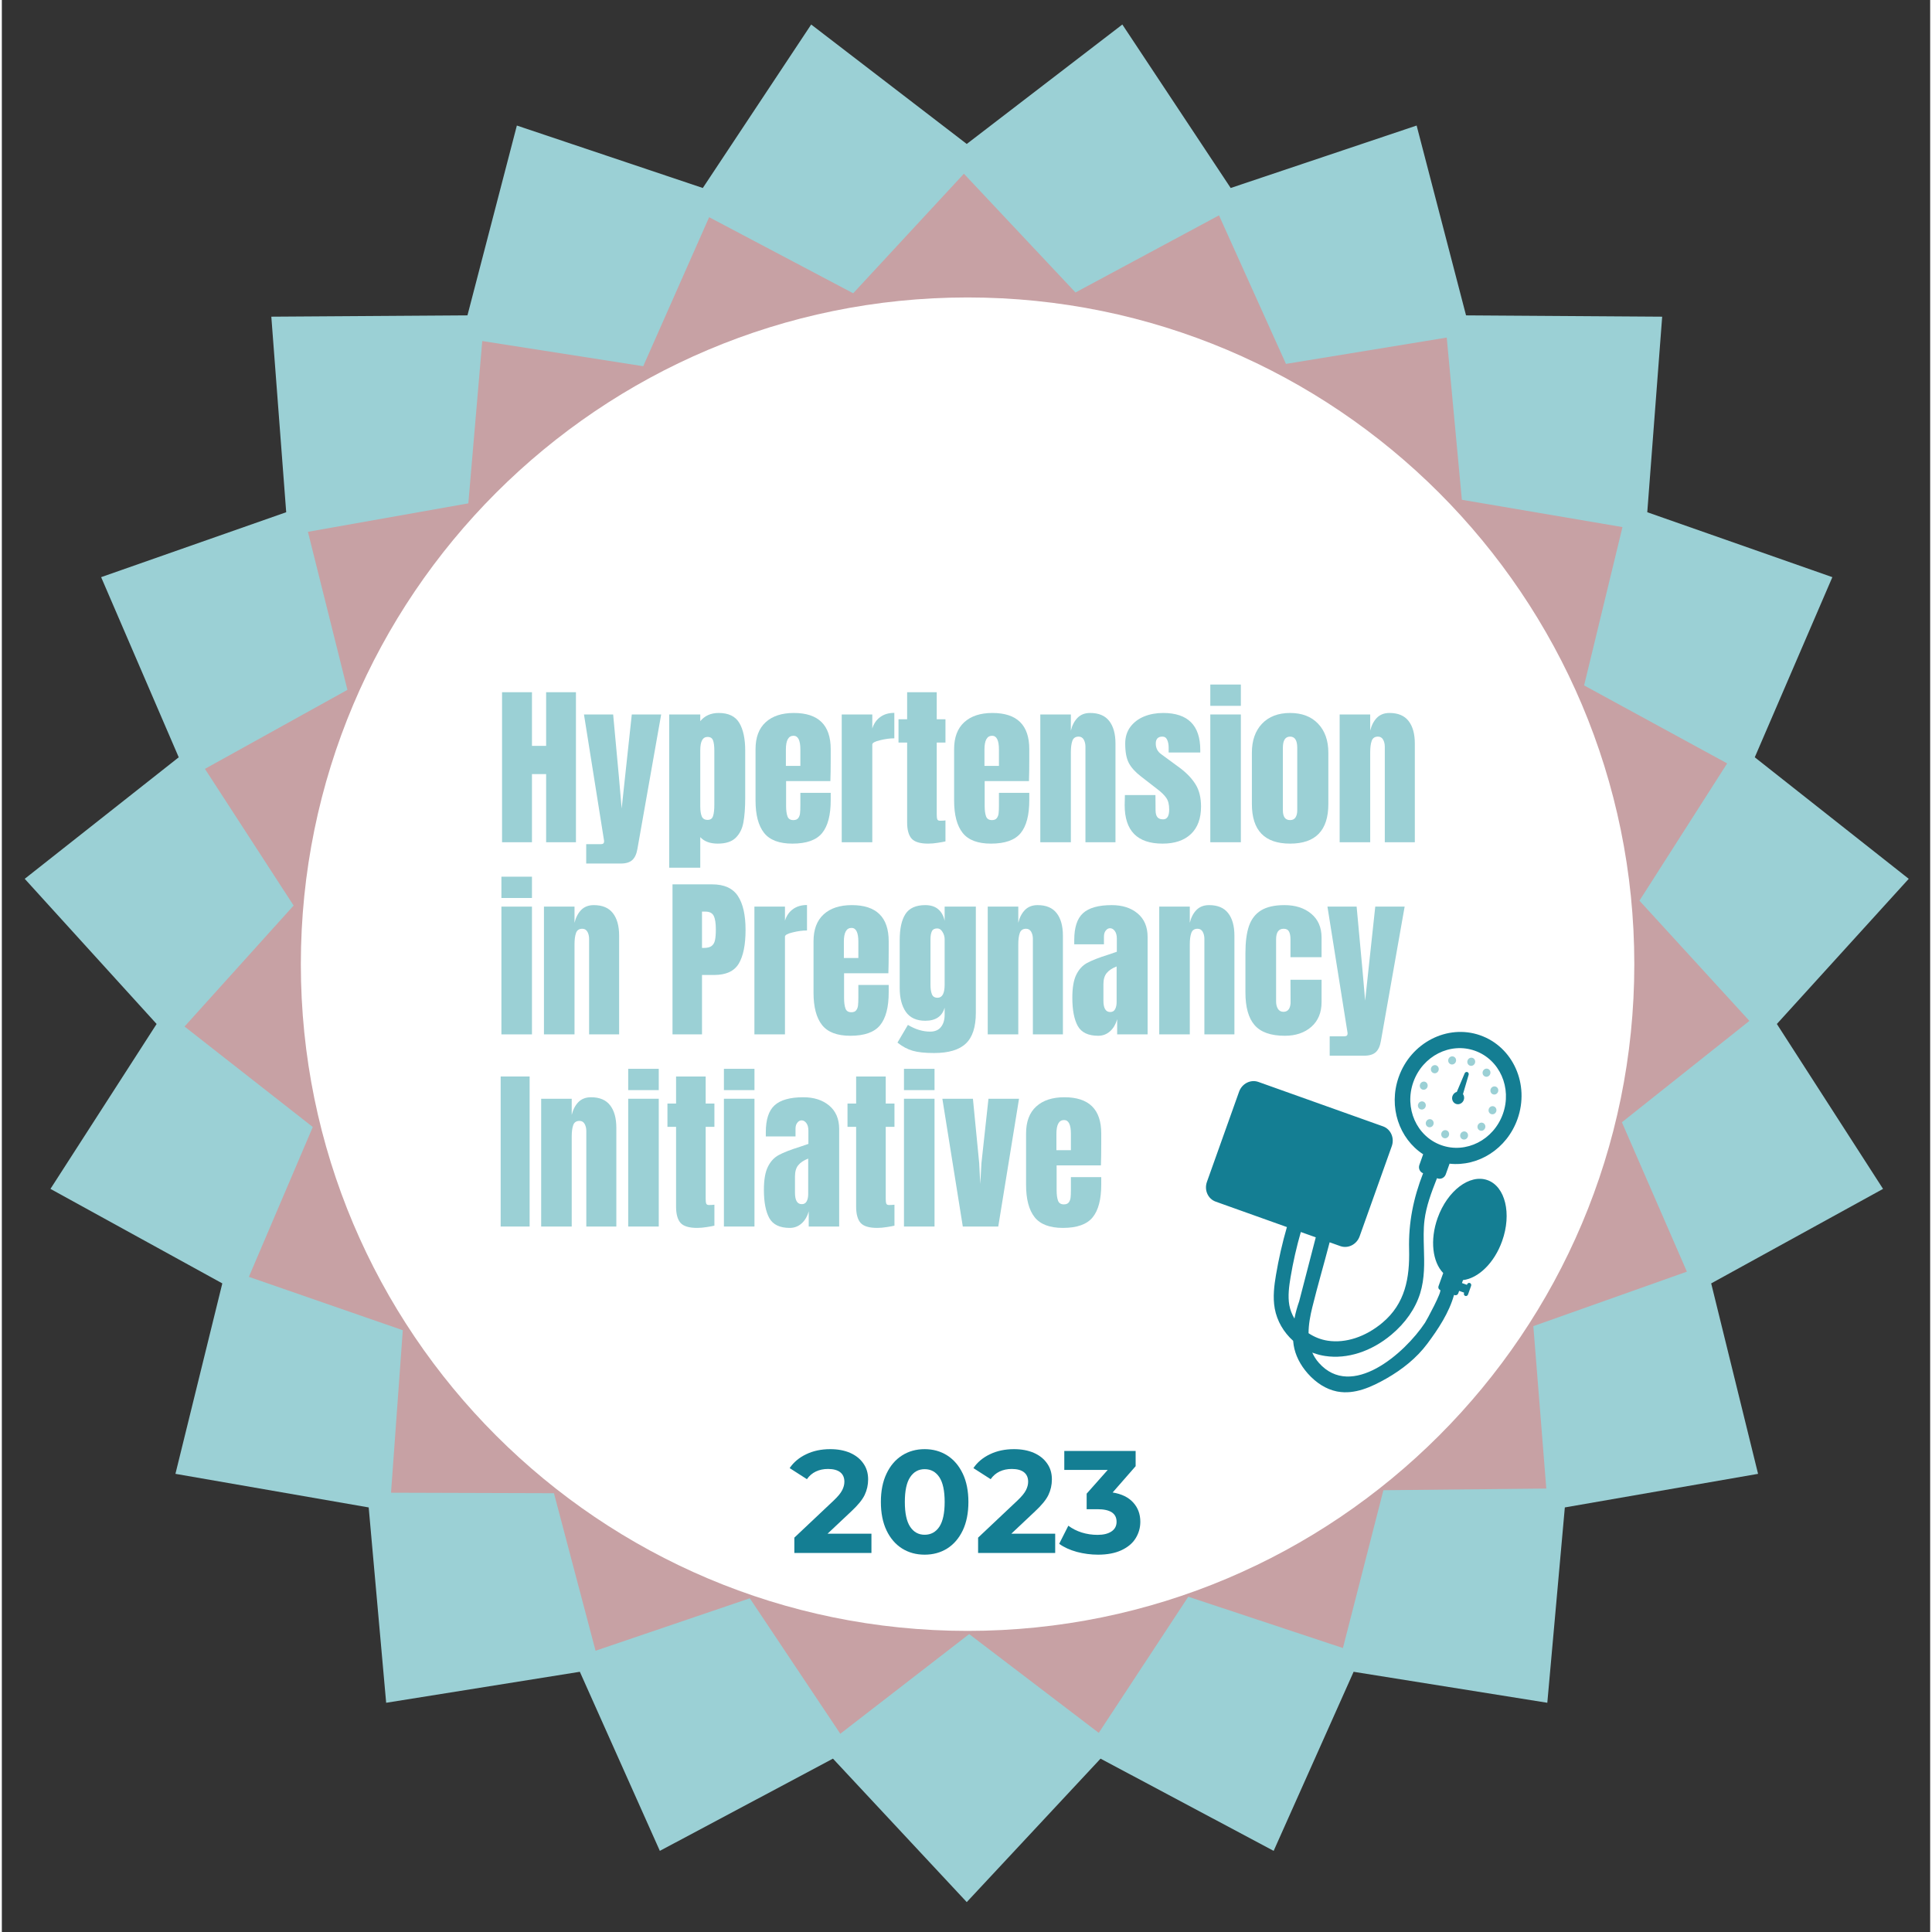 <svg xmlns="http://www.w3.org/2000/svg" xmlns:xlink="http://www.w3.org/1999/xlink" width="378" zoomAndPan="magnify" viewBox="0 0 282.96 283.5" height="378" preserveAspectRatio="xMidYMid meet" version="1.2"><rect x="0" y="0" width="282.96" height="283.5" fill="#333333" stroke="none"/><defs><clipPath id="1be7c84424"><path d="M 3.359 3.598 L 279.816 3.598 L 279.816 279.109 L 3.359 279.109 Z M 3.359 3.598 "/></clipPath><clipPath id="0c7e9d6d82"><path d="M 26 25 L 257 25 L 257 255 L 26 255 Z M 26 25 "/></clipPath><clipPath id="4d485f3961"><path d="M 9.25 48 L 235.82 9.348 L 274.344 235.184 L 47.773 273.832 Z M 9.25 48 "/></clipPath><clipPath id="8cac31c5ac"><path d="M 9.25 48 L 235.82 9.348 L 274.344 235.184 L 47.773 273.832 Z M 9.25 48 "/></clipPath><clipPath id="e4b2baa089"><path d="M 9.297 47.988 L 235.66 9.375 L 274.145 234.969 L 47.781 273.582 Z M 9.297 47.988 "/></clipPath><clipPath id="d88c8342ec"><path d="M 43.875 43.648 L 239.547 43.648 L 239.547 239.316 L 43.875 239.316 Z M 43.875 43.648 "/></clipPath><clipPath id="4a202889e9"><path d="M 141.711 43.648 C 87.68 43.648 43.875 87.449 43.875 141.484 C 43.875 195.516 87.68 239.316 141.711 239.316 C 195.746 239.316 239.547 195.516 239.547 141.484 C 239.547 87.449 195.746 43.648 141.711 43.648 Z M 141.711 43.648 "/></clipPath><clipPath id="f40605d604"><path d="M 215 155 L 217 155 L 217 157 L 215 157 Z M 215 155 "/></clipPath><clipPath id="07bef5b18c"><path d="M 187.969 141.484 L 229.574 156.32 L 210.457 209.914 L 168.852 195.078 Z M 187.969 141.484 "/></clipPath><clipPath id="12b10108bb"><path d="M 229.387 156.254 L 187.781 141.418 L 168.664 195.008 L 210.27 209.848 Z M 229.387 156.254 "/></clipPath><clipPath id="538536843f"><path d="M 217 156 L 219 156 L 219 159 L 217 159 Z M 217 156 "/></clipPath><clipPath id="2f5ee94361"><path d="M 187.969 141.484 L 229.574 156.32 L 210.457 209.914 L 168.852 195.078 Z M 187.969 141.484 "/></clipPath><clipPath id="1458ad98f2"><path d="M 229.387 156.254 L 187.781 141.418 L 168.664 195.008 L 210.27 209.848 Z M 229.387 156.254 "/></clipPath><clipPath id="ded8a85498"><path d="M 218 159 L 220 159 L 220 161 L 218 161 Z M 218 159 "/></clipPath><clipPath id="e4a1267bce"><path d="M 187.969 141.484 L 229.574 156.32 L 210.457 209.914 L 168.852 195.078 Z M 187.969 141.484 "/></clipPath><clipPath id="383d5deda2"><path d="M 229.387 156.254 L 187.781 141.418 L 168.664 195.008 L 210.27 209.848 Z M 229.387 156.254 "/></clipPath><clipPath id="a5729977ee"><path d="M 218 162 L 220 162 L 220 164 L 218 164 Z M 218 162 "/></clipPath><clipPath id="24bafbba58"><path d="M 187.969 141.484 L 229.574 156.32 L 210.457 209.914 L 168.852 195.078 Z M 187.969 141.484 "/></clipPath><clipPath id="1d4ab69d68"><path d="M 229.387 156.254 L 187.781 141.418 L 168.664 195.008 L 210.27 209.848 Z M 229.387 156.254 "/></clipPath><clipPath id="3573c131be"><path d="M 216 164 L 218 164 L 218 166 L 216 166 Z M 216 164 "/></clipPath><clipPath id="e8df6c7447"><path d="M 187.969 141.484 L 229.574 156.32 L 210.457 209.914 L 168.852 195.078 Z M 187.969 141.484 "/></clipPath><clipPath id="7e5364dcdd"><path d="M 229.387 156.254 L 187.781 141.418 L 168.664 195.008 L 210.27 209.848 Z M 229.387 156.254 "/></clipPath><clipPath id="9099d1279f"><path d="M 213 166 L 216 166 L 216 168 L 213 168 Z M 213 166 "/></clipPath><clipPath id="1ab41a94cd"><path d="M 187.969 141.484 L 229.574 156.32 L 210.457 209.914 L 168.852 195.078 Z M 187.969 141.484 "/></clipPath><clipPath id="ca34666b55"><path d="M 229.387 156.254 L 187.781 141.418 L 168.664 195.008 L 210.27 209.848 Z M 229.387 156.254 "/></clipPath><clipPath id="7719200190"><path d="M 211 165 L 213 165 L 213 168 L 211 168 Z M 211 165 "/></clipPath><clipPath id="785a9bf682"><path d="M 187.969 141.484 L 229.574 156.32 L 210.457 209.914 L 168.852 195.078 Z M 187.969 141.484 "/></clipPath><clipPath id="18127c9979"><path d="M 229.387 156.254 L 187.781 141.418 L 168.664 195.008 L 210.27 209.848 Z M 229.387 156.254 "/></clipPath><clipPath id="8ad640e76e"><path d="M 208 164 L 211 164 L 211 166 L 208 166 Z M 208 164 "/></clipPath><clipPath id="b5da171309"><path d="M 187.969 141.484 L 229.574 156.32 L 210.457 209.914 L 168.852 195.078 Z M 187.969 141.484 "/></clipPath><clipPath id="49ab6e176d"><path d="M 229.387 156.254 L 187.781 141.418 L 168.664 195.008 L 210.27 209.848 Z M 229.387 156.254 "/></clipPath><clipPath id="9ffc50355a"><path d="M 207 161 L 209 161 L 209 163 L 207 163 Z M 207 161 "/></clipPath><clipPath id="e23fb93c6b"><path d="M 187.969 141.484 L 229.574 156.32 L 210.457 209.914 L 168.852 195.078 Z M 187.969 141.484 "/></clipPath><clipPath id="d7bbee3ca1"><path d="M 229.387 156.254 L 187.781 141.418 L 168.664 195.008 L 210.27 209.848 Z M 229.387 156.254 "/></clipPath><clipPath id="9848fe4231"><path d="M 208 158 L 210 158 L 210 160 L 208 160 Z M 208 158 "/></clipPath><clipPath id="250b817e62"><path d="M 187.969 141.484 L 229.574 156.32 L 210.457 209.914 L 168.852 195.078 Z M 187.969 141.484 "/></clipPath><clipPath id="cf9c81a444"><path d="M 229.387 156.254 L 187.781 141.418 L 168.664 195.008 L 210.27 209.848 Z M 229.387 156.254 "/></clipPath><clipPath id="4a34ce8e55"><path d="M 209 156 L 211 156 L 211 158 L 209 158 Z M 209 156 "/></clipPath><clipPath id="c64a14b8f2"><path d="M 187.969 141.484 L 229.574 156.32 L 210.457 209.914 L 168.852 195.078 Z M 187.969 141.484 "/></clipPath><clipPath id="a4c8aa02c4"><path d="M 229.387 156.254 L 187.781 141.418 L 168.664 195.008 L 210.27 209.848 Z M 229.387 156.254 "/></clipPath><clipPath id="9ef67a86c4"><path d="M 212 155 L 214 155 L 214 157 L 212 157 Z M 212 155 "/></clipPath><clipPath id="03bb45bc9d"><path d="M 187.969 141.484 L 229.574 156.32 L 210.457 209.914 L 168.852 195.078 Z M 187.969 141.484 "/></clipPath><clipPath id="935c66ac63"><path d="M 229.387 156.254 L 187.781 141.418 L 168.664 195.008 L 210.27 209.848 Z M 229.387 156.254 "/></clipPath><clipPath id="3970c8d84b"><path d="M 212 157 L 216 157 L 216 163 L 212 163 Z M 212 157 "/></clipPath><clipPath id="2ec7d2e00e"><path d="M 187.969 141.484 L 229.574 156.32 L 210.457 209.914 L 168.852 195.078 Z M 187.969 141.484 "/></clipPath><clipPath id="f826a42fe4"><path d="M 229.387 156.254 L 187.781 141.418 L 168.664 195.008 L 210.27 209.848 Z M 229.387 156.254 "/></clipPath><clipPath id="1029bb6969"><path d="M 176 151 L 223 151 L 223 205 L 176 205 Z M 176 151 "/></clipPath><clipPath id="93ac789cf6"><path d="M 187.969 141.484 L 229.574 156.32 L 210.457 209.914 L 168.852 195.078 Z M 187.969 141.484 "/></clipPath><clipPath id="8d3384fb69"><path d="M 229.387 156.254 L 187.781 141.418 L 168.664 195.008 L 210.27 209.848 Z M 229.387 156.254 "/></clipPath></defs><g id="28677dfc50"><g clip-rule="nonzero" clip-path="url(#1be7c84424)"><path style=" stroke:none;fill-rule:nonzero;fill:#9bd0d5;fill-opacity:1;" d="M 141.59 21.125 L 164.422 3.598 L 180.32 27.586 L 207.605 18.422 L 214.855 46.277 L 243.637 46.469 L 241.449 75.164 L 268.609 84.691 L 257.223 111.125 L 279.816 128.957 L 260.465 150.258 L 276.047 174.457 L 250.828 188.324 L 257.707 216.27 L 229.352 221.199 L 226.781 249.863 L 198.359 245.316 L 186.625 271.594 L 161.223 258.062 L 141.59 279.113 L 121.957 258.062 L 96.555 271.594 L 84.816 245.316 L 56.395 249.863 L 53.832 221.199 L 25.473 216.27 L 32.352 188.324 L 7.133 174.457 L 22.711 150.258 L 3.359 128.957 L 25.957 111.125 L 14.57 84.691 L 41.727 75.164 L 39.543 46.469 L 68.324 46.277 L 75.574 18.422 L 102.859 27.586 L 118.762 3.598 L 141.59 21.125 "/></g><g clip-rule="nonzero" clip-path="url(#0c7e9d6d82)"><g clip-rule="nonzero" clip-path="url(#4d485f3961)"><g clip-rule="nonzero" clip-path="url(#8cac31c5ac)"><g clip-rule="nonzero" clip-path="url(#e4b2baa089)"><path style=" stroke:none;fill-rule:nonzero;fill:#c7a1a4;fill-opacity:1;" d="M 124.926 43.035 L 141.172 25.492 L 157.547 42.918 L 178.605 31.602 L 188.43 53.398 L 212.023 49.535 L 214.242 73.336 L 237.809 77.344 L 232.18 100.578 L 253.172 112.02 L 240.301 132.164 L 256.438 149.805 L 237.727 164.68 L 247.262 186.602 L 224.73 194.598 L 226.633 218.43 L 202.727 218.672 L 196.789 241.832 L 174.098 234.301 L 160.961 254.277 L 141.945 239.785 L 123.035 254.41 L 109.754 234.531 L 87.121 242.227 L 81.016 219.113 L 57.109 219.039 L 58.836 195.195 L 36.25 187.363 L 45.629 165.375 L 26.809 150.633 L 42.816 132.879 L 29.801 112.824 L 50.711 101.23 L 44.914 78.039 L 68.453 73.863 L 70.496 50.043 L 94.117 53.738 L 103.789 31.871 L 124.926 43.035 "/></g></g></g></g><g clip-rule="nonzero" clip-path="url(#d88c8342ec)"><g clip-rule="nonzero" clip-path="url(#4a202889e9)"><path style=" stroke:none;fill-rule:nonzero;fill:#ffffff;fill-opacity:1;" d="M 43.875 43.648 L 239.547 43.648 L 239.547 239.316 L 43.875 239.316 Z M 43.875 43.648 "/></g></g><g style="fill:#9bd0d5;fill-opacity:1;"><g transform="translate(72.431, 123.59)"><path style="stroke:none" d="M 0.969 0 L 0.969 -22.016 L 5.359 -22.016 L 5.359 -14.141 L 7.438 -14.141 L 7.438 -22.016 L 11.812 -22.016 L 11.812 0 L 7.438 0 L 7.438 -10 L 5.359 -10 L 5.359 0 Z M 0.969 0 "/></g></g><g style="fill:#9bd0d5;fill-opacity:1;"><g transform="translate(85.219, 123.59)"><path style="stroke:none" d="M 0.531 0.281 L 2.688 0.281 C 3 0.281 3.156 0.148 3.156 -0.109 C 3.156 -0.223 3.145 -0.316 3.125 -0.391 L 0.203 -18.75 L 4.484 -18.75 L 5.328 -9.609 L 5.734 -4.953 L 6.234 -9.609 L 7.219 -18.75 L 11.531 -18.75 L 8.047 0.969 C 7.922 1.707 7.676 2.25 7.312 2.594 C 6.945 2.945 6.375 3.125 5.594 3.125 L 0.531 3.125 Z M 0.531 0.281 "/></g></g><g style="fill:#9bd0d5;fill-opacity:1;"><g transform="translate(97.034, 123.59)"><path style="stroke:none" d="M 0.891 -18.75 L 5.453 -18.75 L 5.453 -17.766 C 6.109 -18.566 7.008 -18.969 8.156 -18.969 C 9.602 -18.969 10.613 -18.477 11.188 -17.5 C 11.758 -16.531 12.047 -15.18 12.047 -13.453 L 12.047 -6.516 C 12.047 -5.047 11.957 -3.844 11.781 -2.906 C 11.613 -1.977 11.238 -1.227 10.656 -0.656 C 10.07 -0.082 9.191 0.203 8.016 0.203 C 6.891 0.203 6.035 -0.113 5.453 -0.75 L 5.453 3.734 L 0.891 3.734 Z M 6.531 -3.281 C 6.945 -3.281 7.211 -3.469 7.328 -3.844 C 7.453 -4.219 7.516 -4.766 7.516 -5.484 L 7.516 -13.453 C 7.516 -14.098 7.453 -14.594 7.328 -14.938 C 7.211 -15.281 6.941 -15.453 6.516 -15.453 C 5.805 -15.453 5.453 -14.801 5.453 -13.5 L 5.453 -5.281 C 5.453 -4.645 5.523 -4.148 5.672 -3.797 C 5.816 -3.453 6.102 -3.281 6.531 -3.281 Z M 6.531 -3.281 "/></g></g><g style="fill:#9bd0d5;fill-opacity:1;"><g transform="translate(109.847, 123.59)"><path style="stroke:none" d="M 6.156 0.203 C 4.219 0.203 2.832 -0.32 2 -1.375 C 1.164 -2.438 0.75 -4.02 0.75 -6.125 L 0.75 -13.656 C 0.75 -15.383 1.242 -16.703 2.234 -17.609 C 3.223 -18.516 4.602 -18.969 6.375 -18.969 C 9.977 -18.969 11.781 -17.195 11.781 -13.656 L 11.781 -12.297 C 11.781 -10.93 11.766 -9.82 11.734 -8.969 L 5.234 -8.969 L 5.234 -5.328 C 5.234 -4.68 5.301 -4.172 5.438 -3.797 C 5.57 -3.43 5.859 -3.25 6.297 -3.25 C 6.641 -3.25 6.883 -3.352 7.031 -3.562 C 7.176 -3.77 7.258 -4.004 7.281 -4.266 C 7.312 -4.523 7.328 -4.914 7.328 -5.438 L 7.328 -7.25 L 11.781 -7.25 L 11.781 -6.172 C 11.781 -3.984 11.359 -2.375 10.516 -1.344 C 9.672 -0.312 8.219 0.203 6.156 0.203 Z M 7.328 -11.203 L 7.328 -13.609 C 7.328 -14.953 6.992 -15.625 6.328 -15.625 C 5.578 -15.625 5.203 -14.953 5.203 -13.609 L 5.203 -11.203 Z M 7.328 -11.203 "/></g></g><g style="fill:#9bd0d5;fill-opacity:1;"><g transform="translate(122.354, 123.59)"><path style="stroke:none" d="M 0.891 -18.75 L 5.375 -18.75 L 5.375 -16.688 C 5.602 -17.414 5.992 -17.977 6.547 -18.375 C 7.098 -18.781 7.785 -18.984 8.609 -18.984 L 8.609 -15.25 C 7.973 -15.25 7.273 -15.156 6.516 -14.969 C 5.754 -14.789 5.375 -14.582 5.375 -14.344 L 5.375 0 L 0.891 0 Z M 0.891 -18.75 "/></g></g><g style="fill:#9bd0d5;fill-opacity:1;"><g transform="translate(131.17, 123.59)"><path style="stroke:none" d="M 4.766 0.203 C 3.586 0.203 2.773 -0.039 2.328 -0.531 C 1.891 -1.031 1.672 -1.828 1.672 -2.922 L 1.672 -14.625 L 0.406 -14.625 L 0.406 -18.047 L 1.672 -18.047 L 1.672 -22.016 L 6.016 -22.016 L 6.016 -18.047 L 7.297 -18.047 L 7.297 -14.625 L 6.016 -14.625 L 6.016 -4.094 C 6.016 -3.77 6.039 -3.531 6.094 -3.375 C 6.145 -3.227 6.285 -3.156 6.516 -3.156 C 6.68 -3.156 6.836 -3.16 6.984 -3.172 C 7.141 -3.191 7.242 -3.203 7.297 -3.203 L 7.297 -0.125 C 7.047 -0.062 6.676 0.004 6.188 0.078 C 5.695 0.16 5.223 0.203 4.766 0.203 Z M 4.766 0.203 "/></g></g><g style="fill:#9bd0d5;fill-opacity:1;"><g transform="translate(138.986, 123.59)"><path style="stroke:none" d="M 6.156 0.203 C 4.219 0.203 2.832 -0.32 2 -1.375 C 1.164 -2.438 0.75 -4.02 0.75 -6.125 L 0.75 -13.656 C 0.75 -15.383 1.242 -16.703 2.234 -17.609 C 3.223 -18.516 4.602 -18.969 6.375 -18.969 C 9.977 -18.969 11.781 -17.195 11.781 -13.656 L 11.781 -12.297 C 11.781 -10.93 11.766 -9.82 11.734 -8.969 L 5.234 -8.969 L 5.234 -5.328 C 5.234 -4.68 5.301 -4.172 5.438 -3.797 C 5.57 -3.43 5.859 -3.25 6.297 -3.25 C 6.641 -3.25 6.883 -3.352 7.031 -3.562 C 7.176 -3.77 7.258 -4.004 7.281 -4.266 C 7.312 -4.523 7.328 -4.914 7.328 -5.438 L 7.328 -7.25 L 11.781 -7.25 L 11.781 -6.172 C 11.781 -3.984 11.359 -2.375 10.516 -1.344 C 9.672 -0.312 8.219 0.203 6.156 0.203 Z M 7.328 -11.203 L 7.328 -13.609 C 7.328 -14.953 6.992 -15.625 6.328 -15.625 C 5.578 -15.625 5.203 -14.953 5.203 -13.609 L 5.203 -11.203 Z M 7.328 -11.203 "/></g></g><g style="fill:#9bd0d5;fill-opacity:1;"><g transform="translate(151.492, 123.59)"><path style="stroke:none" d="M 0.891 -18.75 L 5.375 -18.75 L 5.375 -16.375 C 5.562 -17.145 5.883 -17.77 6.344 -18.25 C 6.812 -18.727 7.43 -18.969 8.203 -18.969 C 9.461 -18.969 10.395 -18.578 11 -17.797 C 11.613 -17.016 11.922 -15.91 11.922 -14.484 L 11.922 0 L 7.516 0 L 7.516 -14.016 C 7.516 -14.422 7.43 -14.77 7.266 -15.062 C 7.098 -15.352 6.848 -15.5 6.516 -15.5 C 6.047 -15.5 5.738 -15.289 5.594 -14.875 C 5.445 -14.457 5.375 -13.898 5.375 -13.203 L 5.375 0 L 0.891 0 Z M 0.891 -18.75 "/></g></g><g style="fill:#9bd0d5;fill-opacity:1;"><g transform="translate(164.28, 123.59)"><path style="stroke:none" d="M 6.047 0.203 C 2.336 0.203 0.484 -1.676 0.484 -5.438 L 0.516 -6.922 L 5 -6.922 L 5.016 -4.719 C 5.016 -4.27 5.098 -3.93 5.266 -3.703 C 5.441 -3.473 5.727 -3.359 6.125 -3.359 C 6.719 -3.359 7.016 -3.844 7.016 -4.812 C 7.016 -5.531 6.875 -6.094 6.594 -6.5 C 6.312 -6.914 5.863 -7.352 5.25 -7.812 L 2.875 -9.656 C 2.051 -10.289 1.457 -10.945 1.094 -11.625 C 0.738 -12.301 0.562 -13.254 0.562 -14.484 C 0.562 -15.43 0.812 -16.242 1.312 -16.922 C 1.82 -17.598 2.492 -18.109 3.328 -18.453 C 4.172 -18.797 5.102 -18.969 6.125 -18.969 C 9.758 -18.969 11.578 -17.156 11.578 -13.531 L 11.578 -13.172 L 6.938 -13.172 L 6.938 -13.891 C 6.938 -14.336 6.863 -14.719 6.719 -15.031 C 6.582 -15.344 6.344 -15.5 6 -15.5 C 5.688 -15.5 5.445 -15.41 5.281 -15.234 C 5.125 -15.055 5.047 -14.812 5.047 -14.5 C 5.047 -13.82 5.312 -13.297 5.844 -12.922 L 8.609 -10.891 C 9.598 -10.148 10.359 -9.348 10.891 -8.484 C 11.422 -7.629 11.688 -6.547 11.688 -5.234 C 11.688 -3.484 11.191 -2.141 10.203 -1.203 C 9.211 -0.266 7.828 0.203 6.047 0.203 Z M 6.047 0.203 "/></g></g><g style="fill:#9bd0d5;fill-opacity:1;"><g transform="translate(176.454, 123.59)"><path style="stroke:none" d="M 0.875 -20.016 L 0.875 -23.141 L 5.359 -23.141 L 5.359 -20.016 Z M 0.875 0 L 0.875 -18.75 L 5.359 -18.75 L 5.359 0 Z M 0.875 0 "/></g></g><g style="fill:#9bd0d5;fill-opacity:1;"><g transform="translate(182.681, 123.59)"><path style="stroke:none" d="M 6.359 0.203 C 2.617 0.203 0.75 -1.734 0.75 -5.609 L 0.75 -13.141 C 0.75 -14.922 1.242 -16.336 2.234 -17.391 C 3.234 -18.441 4.609 -18.969 6.359 -18.969 C 8.098 -18.969 9.469 -18.441 10.469 -17.391 C 11.469 -16.336 11.969 -14.922 11.969 -13.141 L 11.969 -5.609 C 11.969 -1.734 10.098 0.203 6.359 0.203 Z M 6.359 -3.25 C 6.711 -3.25 6.973 -3.375 7.141 -3.625 C 7.316 -3.883 7.406 -4.238 7.406 -4.688 L 7.406 -13.859 C 7.406 -14.953 7.055 -15.5 6.359 -15.5 C 5.648 -15.5 5.297 -14.953 5.297 -13.859 L 5.297 -4.688 C 5.297 -4.238 5.379 -3.883 5.547 -3.625 C 5.723 -3.375 5.992 -3.25 6.359 -3.25 Z M 6.359 -3.25 "/></g></g><g style="fill:#9bd0d5;fill-opacity:1;"><g transform="translate(195.418, 123.59)"><path style="stroke:none" d="M 0.891 -18.75 L 5.375 -18.75 L 5.375 -16.375 C 5.562 -17.145 5.883 -17.77 6.344 -18.25 C 6.812 -18.727 7.43 -18.969 8.203 -18.969 C 9.461 -18.969 10.395 -18.578 11 -17.797 C 11.613 -17.016 11.922 -15.91 11.922 -14.484 L 11.922 0 L 7.516 0 L 7.516 -14.016 C 7.516 -14.422 7.43 -14.77 7.266 -15.062 C 7.098 -15.352 6.848 -15.5 6.516 -15.5 C 6.047 -15.5 5.738 -15.289 5.594 -14.875 C 5.445 -14.457 5.375 -13.898 5.375 -13.203 L 5.375 0 L 0.891 0 Z M 0.891 -18.75 "/></g></g><g style="fill:#9bd0d5;fill-opacity:1;"><g transform="translate(72.431, 151.785)"><path style="stroke:none" d="M 0.875 -20.016 L 0.875 -23.141 L 5.359 -23.141 L 5.359 -20.016 Z M 0.875 0 L 0.875 -18.75 L 5.359 -18.75 L 5.359 0 Z M 0.875 0 "/></g></g><g style="fill:#9bd0d5;fill-opacity:1;"><g transform="translate(78.659, 151.785)"><path style="stroke:none" d="M 0.891 -18.75 L 5.375 -18.75 L 5.375 -16.375 C 5.562 -17.145 5.883 -17.77 6.344 -18.25 C 6.812 -18.727 7.43 -18.969 8.203 -18.969 C 9.461 -18.969 10.395 -18.578 11 -17.797 C 11.613 -17.016 11.922 -15.91 11.922 -14.484 L 11.922 0 L 7.516 0 L 7.516 -14.016 C 7.516 -14.422 7.43 -14.77 7.266 -15.062 C 7.098 -15.352 6.848 -15.5 6.516 -15.5 C 6.047 -15.5 5.738 -15.289 5.594 -14.875 C 5.445 -14.457 5.375 -13.898 5.375 -13.203 L 5.375 0 L 0.891 0 Z M 0.891 -18.75 "/></g></g><g style="fill:#9bd0d5;fill-opacity:1;"><g transform="translate(91.447, 151.785)"><path style="stroke:none" d=""/></g></g><g style="fill:#9bd0d5;fill-opacity:1;"><g transform="translate(97.444, 151.785)"><path style="stroke:none" d="M 0.969 -22.016 L 6.797 -22.016 C 8.555 -22.016 9.812 -21.445 10.562 -20.312 C 11.312 -19.176 11.688 -17.516 11.688 -15.328 C 11.688 -13.141 11.352 -11.488 10.688 -10.375 C 10.02 -9.27 8.82 -8.719 7.094 -8.719 L 5.297 -8.719 L 5.297 0 L 0.969 0 Z M 5.562 -12.688 C 6.094 -12.688 6.477 -12.785 6.719 -12.984 C 6.969 -13.18 7.129 -13.461 7.203 -13.828 C 7.285 -14.191 7.328 -14.719 7.328 -15.406 C 7.328 -16.32 7.223 -16.984 7.016 -17.391 C 6.816 -17.805 6.41 -18.016 5.797 -18.016 L 5.297 -18.016 L 5.297 -12.688 Z M 5.562 -12.688 "/></g></g><g style="fill:#9bd0d5;fill-opacity:1;"><g transform="translate(109.54, 151.785)"><path style="stroke:none" d="M 0.891 -18.75 L 5.375 -18.75 L 5.375 -16.688 C 5.602 -17.414 5.992 -17.977 6.547 -18.375 C 7.098 -18.781 7.785 -18.984 8.609 -18.984 L 8.609 -15.25 C 7.973 -15.25 7.273 -15.156 6.516 -14.969 C 5.754 -14.789 5.375 -14.582 5.375 -14.344 L 5.375 0 L 0.891 0 Z M 0.891 -18.75 "/></g></g><g style="fill:#9bd0d5;fill-opacity:1;"><g transform="translate(118.356, 151.785)"><path style="stroke:none" d="M 6.156 0.203 C 4.219 0.203 2.832 -0.32 2 -1.375 C 1.164 -2.438 0.75 -4.02 0.75 -6.125 L 0.75 -13.656 C 0.75 -15.383 1.242 -16.703 2.234 -17.609 C 3.223 -18.516 4.602 -18.969 6.375 -18.969 C 9.977 -18.969 11.781 -17.195 11.781 -13.656 L 11.781 -12.297 C 11.781 -10.93 11.766 -9.82 11.734 -8.969 L 5.234 -8.969 L 5.234 -5.328 C 5.234 -4.68 5.301 -4.172 5.438 -3.797 C 5.57 -3.43 5.859 -3.25 6.297 -3.25 C 6.641 -3.25 6.883 -3.352 7.031 -3.562 C 7.176 -3.77 7.258 -4.004 7.281 -4.266 C 7.312 -4.523 7.328 -4.914 7.328 -5.438 L 7.328 -7.25 L 11.781 -7.25 L 11.781 -6.172 C 11.781 -3.984 11.359 -2.375 10.516 -1.344 C 9.672 -0.312 8.219 0.203 6.156 0.203 Z M 7.328 -11.203 L 7.328 -13.609 C 7.328 -14.953 6.992 -15.625 6.328 -15.625 C 5.578 -15.625 5.203 -14.953 5.203 -13.609 L 5.203 -11.203 Z M 7.328 -11.203 "/></g></g><g style="fill:#9bd0d5;fill-opacity:1;"><g transform="translate(130.862, 151.785)"><path style="stroke:none" d="M 5.938 2.734 C 4.613 2.734 3.57 2.625 2.812 2.406 C 2.051 2.195 1.301 1.797 0.562 1.203 L 2.094 -1.391 C 3.188 -0.734 4.273 -0.406 5.359 -0.406 C 6.055 -0.406 6.582 -0.629 6.938 -1.078 C 7.301 -1.523 7.484 -2.129 7.484 -2.891 L 7.484 -3.922 C 7.117 -2.641 6.172 -2 4.641 -2 C 3.359 -2 2.41 -2.43 1.797 -3.297 C 1.191 -4.172 0.891 -5.336 0.891 -6.797 L 0.891 -13.844 C 0.891 -15.5 1.164 -16.766 1.719 -17.641 C 2.281 -18.523 3.254 -18.969 4.641 -18.969 C 5.441 -18.969 6.078 -18.766 6.547 -18.359 C 7.016 -17.961 7.328 -17.395 7.484 -16.656 L 7.484 -18.75 L 12.062 -18.75 L 12.062 -3.172 C 12.062 -1.078 11.57 0.426 10.594 1.344 C 9.625 2.27 8.07 2.734 5.938 2.734 Z M 6.438 -5.375 C 7.133 -5.375 7.484 -6.008 7.484 -7.281 L 7.484 -13.969 C 7.484 -14.344 7.379 -14.695 7.172 -15.031 C 6.973 -15.375 6.719 -15.547 6.406 -15.547 C 6.008 -15.547 5.742 -15.406 5.609 -15.125 C 5.473 -14.844 5.406 -14.457 5.406 -13.969 L 5.406 -7.281 C 5.406 -6.719 5.473 -6.258 5.609 -5.906 C 5.742 -5.551 6.02 -5.375 6.438 -5.375 Z M 6.438 -5.375 "/></g></g><g style="fill:#9bd0d5;fill-opacity:1;"><g transform="translate(143.778, 151.785)"><path style="stroke:none" d="M 0.891 -18.75 L 5.375 -18.75 L 5.375 -16.375 C 5.562 -17.145 5.883 -17.77 6.344 -18.25 C 6.812 -18.727 7.43 -18.969 8.203 -18.969 C 9.461 -18.969 10.395 -18.578 11 -17.797 C 11.613 -17.016 11.922 -15.91 11.922 -14.484 L 11.922 0 L 7.516 0 L 7.516 -14.016 C 7.516 -14.422 7.43 -14.77 7.266 -15.062 C 7.098 -15.352 6.848 -15.5 6.516 -15.5 C 6.047 -15.5 5.738 -15.289 5.594 -14.875 C 5.445 -14.457 5.375 -13.898 5.375 -13.203 L 5.375 0 L 0.891 0 Z M 0.891 -18.75 "/></g></g><g style="fill:#9bd0d5;fill-opacity:1;"><g transform="translate(156.567, 151.785)"><path style="stroke:none" d="M 4.312 0.203 C 2.852 0.203 1.852 -0.273 1.312 -1.234 C 0.781 -2.203 0.516 -3.582 0.516 -5.375 C 0.516 -6.844 0.707 -7.969 1.094 -8.75 C 1.477 -9.539 2.008 -10.117 2.688 -10.484 C 3.375 -10.859 4.414 -11.266 5.812 -11.703 L 7.047 -12.125 L 7.047 -14.047 C 7.047 -14.535 6.945 -14.91 6.75 -15.172 C 6.551 -15.441 6.316 -15.578 6.047 -15.578 C 5.805 -15.578 5.598 -15.461 5.422 -15.234 C 5.242 -15.016 5.156 -14.719 5.156 -14.344 L 5.156 -13.219 L 0.797 -13.219 L 0.797 -13.844 C 0.797 -15.688 1.223 -17 2.078 -17.781 C 2.941 -18.57 4.348 -18.969 6.297 -18.969 C 7.859 -18.969 9.125 -18.562 10.094 -17.75 C 11.07 -16.938 11.562 -15.785 11.562 -14.297 L 11.562 0 L 7.094 0 L 7.094 -2.234 C 6.875 -1.461 6.52 -0.863 6.031 -0.438 C 5.539 -0.008 4.969 0.203 4.312 0.203 Z M 6.078 -3.281 C 6.41 -3.281 6.648 -3.422 6.797 -3.703 C 6.941 -3.984 7.016 -4.328 7.016 -4.734 L 7.016 -9.969 C 6.348 -9.707 5.859 -9.379 5.547 -8.984 C 5.234 -8.598 5.078 -8.055 5.078 -7.359 L 5.078 -4.953 C 5.078 -3.836 5.41 -3.281 6.078 -3.281 Z M 6.078 -3.281 "/></g></g><g style="fill:#9bd0d5;fill-opacity:1;"><g transform="translate(168.945, 151.785)"><path style="stroke:none" d="M 0.891 -18.75 L 5.375 -18.75 L 5.375 -16.375 C 5.562 -17.145 5.883 -17.77 6.344 -18.25 C 6.812 -18.727 7.43 -18.969 8.203 -18.969 C 9.461 -18.969 10.395 -18.578 11 -17.797 C 11.613 -17.016 11.922 -15.91 11.922 -14.484 L 11.922 0 L 7.516 0 L 7.516 -14.016 C 7.516 -14.422 7.43 -14.77 7.266 -15.062 C 7.098 -15.352 6.848 -15.5 6.516 -15.5 C 6.047 -15.5 5.738 -15.289 5.594 -14.875 C 5.445 -14.457 5.375 -13.898 5.375 -13.203 L 5.375 0 L 0.891 0 Z M 0.891 -18.75 "/></g></g><g style="fill:#9bd0d5;fill-opacity:1;"><g transform="translate(181.733, 151.785)"><path style="stroke:none" d="M 6.531 0.203 C 4.477 0.203 3 -0.316 2.094 -1.359 C 1.195 -2.398 0.75 -4 0.75 -6.156 L 0.75 -11.938 C 0.75 -13.562 0.922 -14.879 1.266 -15.891 C 1.617 -16.91 2.207 -17.676 3.031 -18.188 C 3.863 -18.707 5.016 -18.969 6.484 -18.969 C 8.086 -18.969 9.395 -18.547 10.406 -17.703 C 11.414 -16.867 11.922 -15.703 11.922 -14.203 L 11.922 -11.328 L 7.359 -11.328 L 7.359 -13.969 C 7.359 -14.457 7.285 -14.832 7.141 -15.094 C 7.004 -15.363 6.742 -15.5 6.359 -15.5 C 5.617 -15.5 5.25 -14.977 5.25 -13.938 L 5.25 -4.844 C 5.25 -4.414 5.336 -4.051 5.516 -3.75 C 5.703 -3.457 5.973 -3.312 6.328 -3.312 C 6.691 -3.312 6.961 -3.453 7.141 -3.734 C 7.316 -4.023 7.395 -4.406 7.375 -4.875 L 7.359 -8.016 L 11.922 -8.016 L 11.922 -4.734 C 11.922 -3.203 11.422 -1.992 10.422 -1.109 C 9.422 -0.234 8.125 0.203 6.531 0.203 Z M 6.531 0.203 "/></g></g><g style="fill:#9bd0d5;fill-opacity:1;"><g transform="translate(194.316, 151.785)"><path style="stroke:none" d="M 0.531 0.281 L 2.688 0.281 C 3 0.281 3.156 0.148 3.156 -0.109 C 3.156 -0.223 3.145 -0.316 3.125 -0.391 L 0.203 -18.75 L 4.484 -18.75 L 5.328 -9.609 L 5.734 -4.953 L 6.234 -9.609 L 7.219 -18.75 L 11.531 -18.75 L 8.047 0.969 C 7.922 1.707 7.676 2.25 7.312 2.594 C 6.945 2.945 6.375 3.125 5.594 3.125 L 0.531 3.125 Z M 0.531 0.281 "/></g></g><g style="fill:#9bd0d5;fill-opacity:1;"><g transform="translate(72.431, 179.979)"><path style="stroke:none" d="M 0.766 0 L 0.766 -22.016 L 5.016 -22.016 L 5.016 0 Z M 0.766 0 "/></g></g><g style="fill:#9bd0d5;fill-opacity:1;"><g transform="translate(78.249, 179.979)"><path style="stroke:none" d="M 0.891 -18.75 L 5.375 -18.75 L 5.375 -16.375 C 5.562 -17.145 5.883 -17.77 6.344 -18.25 C 6.812 -18.727 7.43 -18.969 8.203 -18.969 C 9.461 -18.969 10.395 -18.578 11 -17.797 C 11.613 -17.016 11.922 -15.91 11.922 -14.484 L 11.922 0 L 7.516 0 L 7.516 -14.016 C 7.516 -14.422 7.43 -14.77 7.266 -15.062 C 7.098 -15.352 6.848 -15.5 6.516 -15.5 C 6.047 -15.5 5.738 -15.289 5.594 -14.875 C 5.445 -14.457 5.375 -13.898 5.375 -13.203 L 5.375 0 L 0.891 0 Z M 0.891 -18.75 "/></g></g><g style="fill:#9bd0d5;fill-opacity:1;"><g transform="translate(91.037, 179.979)"><path style="stroke:none" d="M 0.875 -20.016 L 0.875 -23.141 L 5.359 -23.141 L 5.359 -20.016 Z M 0.875 0 L 0.875 -18.75 L 5.359 -18.75 L 5.359 0 Z M 0.875 0 "/></g></g><g style="fill:#9bd0d5;fill-opacity:1;"><g transform="translate(97.264, 179.979)"><path style="stroke:none" d="M 4.766 0.203 C 3.586 0.203 2.773 -0.039 2.328 -0.531 C 1.891 -1.031 1.672 -1.828 1.672 -2.922 L 1.672 -14.625 L 0.406 -14.625 L 0.406 -18.047 L 1.672 -18.047 L 1.672 -22.016 L 6.016 -22.016 L 6.016 -18.047 L 7.297 -18.047 L 7.297 -14.625 L 6.016 -14.625 L 6.016 -4.094 C 6.016 -3.77 6.039 -3.531 6.094 -3.375 C 6.145 -3.227 6.285 -3.156 6.516 -3.156 C 6.68 -3.156 6.836 -3.16 6.984 -3.172 C 7.141 -3.191 7.242 -3.203 7.297 -3.203 L 7.297 -0.125 C 7.047 -0.062 6.676 0.004 6.188 0.078 C 5.695 0.16 5.223 0.203 4.766 0.203 Z M 4.766 0.203 "/></g></g><g style="fill:#9bd0d5;fill-opacity:1;"><g transform="translate(105.081, 179.979)"><path style="stroke:none" d="M 0.875 -20.016 L 0.875 -23.141 L 5.359 -23.141 L 5.359 -20.016 Z M 0.875 0 L 0.875 -18.75 L 5.359 -18.75 L 5.359 0 Z M 0.875 0 "/></g></g><g style="fill:#9bd0d5;fill-opacity:1;"><g transform="translate(111.308, 179.979)"><path style="stroke:none" d="M 4.312 0.203 C 2.852 0.203 1.852 -0.273 1.312 -1.234 C 0.781 -2.203 0.516 -3.582 0.516 -5.375 C 0.516 -6.844 0.707 -7.969 1.094 -8.75 C 1.477 -9.539 2.008 -10.117 2.688 -10.484 C 3.375 -10.859 4.414 -11.266 5.812 -11.703 L 7.047 -12.125 L 7.047 -14.047 C 7.047 -14.535 6.945 -14.91 6.75 -15.172 C 6.551 -15.441 6.316 -15.578 6.047 -15.578 C 5.805 -15.578 5.598 -15.461 5.422 -15.234 C 5.242 -15.016 5.156 -14.719 5.156 -14.344 L 5.156 -13.219 L 0.797 -13.219 L 0.797 -13.844 C 0.797 -15.688 1.223 -17 2.078 -17.781 C 2.941 -18.57 4.348 -18.969 6.297 -18.969 C 7.859 -18.969 9.125 -18.562 10.094 -17.75 C 11.07 -16.938 11.562 -15.785 11.562 -14.297 L 11.562 0 L 7.094 0 L 7.094 -2.234 C 6.875 -1.461 6.52 -0.863 6.031 -0.438 C 5.539 -0.008 4.969 0.203 4.312 0.203 Z M 6.078 -3.281 C 6.41 -3.281 6.648 -3.422 6.797 -3.703 C 6.941 -3.984 7.016 -4.328 7.016 -4.734 L 7.016 -9.969 C 6.348 -9.707 5.859 -9.379 5.547 -8.984 C 5.234 -8.598 5.078 -8.055 5.078 -7.359 L 5.078 -4.953 C 5.078 -3.836 5.41 -3.281 6.078 -3.281 Z M 6.078 -3.281 "/></g></g><g style="fill:#9bd0d5;fill-opacity:1;"><g transform="translate(123.686, 179.979)"><path style="stroke:none" d="M 4.766 0.203 C 3.586 0.203 2.773 -0.039 2.328 -0.531 C 1.891 -1.031 1.672 -1.828 1.672 -2.922 L 1.672 -14.625 L 0.406 -14.625 L 0.406 -18.047 L 1.672 -18.047 L 1.672 -22.016 L 6.016 -22.016 L 6.016 -18.047 L 7.297 -18.047 L 7.297 -14.625 L 6.016 -14.625 L 6.016 -4.094 C 6.016 -3.77 6.039 -3.531 6.094 -3.375 C 6.145 -3.227 6.285 -3.156 6.516 -3.156 C 6.68 -3.156 6.836 -3.16 6.984 -3.172 C 7.141 -3.191 7.242 -3.203 7.297 -3.203 L 7.297 -0.125 C 7.047 -0.062 6.676 0.004 6.188 0.078 C 5.695 0.16 5.223 0.203 4.766 0.203 Z M 4.766 0.203 "/></g></g><g style="fill:#9bd0d5;fill-opacity:1;"><g transform="translate(131.503, 179.979)"><path style="stroke:none" d="M 0.875 -20.016 L 0.875 -23.141 L 5.359 -23.141 L 5.359 -20.016 Z M 0.875 0 L 0.875 -18.75 L 5.359 -18.75 L 5.359 0 Z M 0.875 0 "/></g></g><g style="fill:#9bd0d5;fill-opacity:1;"><g transform="translate(137.73, 179.979)"><path style="stroke:none" d="M 3.281 0 L 0.281 -18.75 L 4.766 -18.75 L 5.688 -9.281 L 5.844 -6.234 L 6.016 -9.297 L 7.047 -18.75 L 11.531 -18.75 L 8.484 0 Z M 3.281 0 "/></g></g><g style="fill:#9bd0d5;fill-opacity:1;"><g transform="translate(149.545, 179.979)"><path style="stroke:none" d="M 6.156 0.203 C 4.219 0.203 2.832 -0.32 2 -1.375 C 1.164 -2.438 0.75 -4.02 0.75 -6.125 L 0.75 -13.656 C 0.75 -15.383 1.242 -16.703 2.234 -17.609 C 3.223 -18.516 4.602 -18.969 6.375 -18.969 C 9.977 -18.969 11.781 -17.195 11.781 -13.656 L 11.781 -12.297 C 11.781 -10.93 11.766 -9.82 11.734 -8.969 L 5.234 -8.969 L 5.234 -5.328 C 5.234 -4.68 5.301 -4.172 5.438 -3.797 C 5.57 -3.43 5.859 -3.25 6.297 -3.25 C 6.641 -3.25 6.883 -3.352 7.031 -3.562 C 7.176 -3.77 7.258 -4.004 7.281 -4.266 C 7.312 -4.523 7.328 -4.914 7.328 -5.438 L 7.328 -7.25 L 11.781 -7.25 L 11.781 -6.172 C 11.781 -3.984 11.359 -2.375 10.516 -1.344 C 9.672 -0.312 8.219 0.203 6.156 0.203 Z M 7.328 -11.203 L 7.328 -13.609 C 7.328 -14.953 6.992 -15.625 6.328 -15.625 C 5.578 -15.625 5.203 -14.953 5.203 -13.609 L 5.203 -11.203 Z M 7.328 -11.203 "/></g></g><g clip-rule="nonzero" clip-path="url(#f40605d604)"><g clip-rule="nonzero" clip-path="url(#07bef5b18c)"><g clip-rule="nonzero" clip-path="url(#12b10108bb)"><path style=" stroke:none;fill-rule:nonzero;fill:#9bd0d5;fill-opacity:1;" d="M 215.418 156.371 C 215.117 156.262 214.965 155.922 215.078 155.609 C 215.191 155.297 215.523 155.129 215.824 155.238 C 216.121 155.344 216.273 155.684 216.164 155.996 C 216.051 156.309 215.719 156.477 215.418 156.371 "/></g></g></g><g clip-rule="nonzero" clip-path="url(#538536843f)"><g clip-rule="nonzero" clip-path="url(#2f5ee94361)"><g clip-rule="nonzero" clip-path="url(#1458ad98f2)"><path style=" stroke:none;fill-rule:nonzero;fill:#9bd0d5;fill-opacity:1;" d="M 217.797 158.004 C 217.75 158 217.703 157.988 217.656 157.973 C 217.562 157.938 217.477 157.879 217.41 157.797 C 217.211 157.551 217.246 157.172 217.488 156.957 C 217.609 156.848 217.766 156.797 217.922 156.809 C 218.074 156.82 218.211 156.895 218.309 157.016 C 218.508 157.262 218.473 157.641 218.23 157.855 C 218.109 157.965 217.957 158.016 217.797 158.004 "/></g></g></g><g clip-rule="nonzero" clip-path="url(#ded8a85498)"><g clip-rule="nonzero" clip-path="url(#e4a1267bce)"><g clip-rule="nonzero" clip-path="url(#383d5deda2)"><path style=" stroke:none;fill-rule:nonzero;fill:#9bd0d5;fill-opacity:1;" d="M 219.109 160.602 C 219.008 160.621 218.906 160.613 218.809 160.578 C 218.766 160.562 218.719 160.543 218.68 160.516 C 218.551 160.422 218.465 160.285 218.438 160.125 C 218.387 159.805 218.598 159.492 218.91 159.426 C 219.062 159.395 219.215 159.426 219.34 159.512 C 219.473 159.602 219.559 159.738 219.582 159.898 C 219.633 160.223 219.422 160.535 219.109 160.602 "/></g></g></g><g clip-rule="nonzero" clip-path="url(#a5729977ee)"><g clip-rule="nonzero" clip-path="url(#24bafbba58)"><g clip-rule="nonzero" clip-path="url(#1d4ab69d68)"><path style=" stroke:none;fill-rule:nonzero;fill:#9bd0d5;fill-opacity:1;" d="M 218.195 162.719 C 218.305 162.406 218.641 162.242 218.938 162.348 C 219.238 162.453 219.391 162.793 219.281 163.109 C 219.168 163.422 218.836 163.586 218.535 163.48 C 218.234 163.375 218.082 163.035 218.195 162.719 "/></g></g></g><g clip-rule="nonzero" clip-path="url(#3573c131be)"><g clip-rule="nonzero" clip-path="url(#e8df6c7447)"><g clip-rule="nonzero" clip-path="url(#7e5364dcdd)"><path style=" stroke:none;fill-rule:nonzero;fill:#9bd0d5;fill-opacity:1;" d="M 217.172 164.734 C 217.328 164.75 217.461 164.82 217.562 164.941 C 217.762 165.188 217.727 165.566 217.484 165.781 C 217.363 165.891 217.207 165.941 217.051 165.93 C 217.004 165.926 216.953 165.914 216.91 165.898 C 216.812 165.867 216.73 165.805 216.664 165.727 C 216.461 165.477 216.496 165.098 216.742 164.883 C 216.863 164.773 217.016 164.723 217.172 164.734 "/></g></g></g><g clip-rule="nonzero" clip-path="url(#9099d1279f)"><g clip-rule="nonzero" clip-path="url(#1ab41a94cd)"><g clip-rule="nonzero" clip-path="url(#ca34666b55)"><path style=" stroke:none;fill-rule:nonzero;fill:#9bd0d5;fill-opacity:1;" d="M 214.473 166.035 C 214.621 166.004 214.773 166.031 214.902 166.121 C 215.031 166.211 215.117 166.348 215.141 166.508 C 215.195 166.828 214.98 167.145 214.672 167.207 C 214.566 167.23 214.465 167.223 214.371 167.188 C 214.324 167.172 214.281 167.148 214.242 167.121 C 214.109 167.031 214.023 166.895 214 166.734 C 213.949 166.41 214.16 166.098 214.473 166.035 "/></g></g></g><g clip-rule="nonzero" clip-path="url(#7719200190)"><g clip-rule="nonzero" clip-path="url(#785a9bf682)"><g clip-rule="nonzero" clip-path="url(#18127c9979)"><path style=" stroke:none;fill-rule:nonzero;fill:#9bd0d5;fill-opacity:1;" d="M 211.996 165.867 C 212.297 165.973 212.449 166.312 212.336 166.625 C 212.227 166.938 211.891 167.105 211.59 167 C 211.293 166.895 211.137 166.551 211.25 166.238 C 211.363 165.926 211.695 165.762 211.996 165.867 "/></g></g></g><g clip-rule="nonzero" clip-path="url(#8ad640e76e)"><g clip-rule="nonzero" clip-path="url(#b5da171309)"><g clip-rule="nonzero" clip-path="url(#49ab6e176d)"><path style=" stroke:none;fill-rule:nonzero;fill:#9bd0d5;fill-opacity:1;" d="M 209.586 164.223 C 209.738 164.234 209.879 164.309 209.973 164.43 C 210.176 164.676 210.141 165.051 209.898 165.27 C 209.777 165.375 209.621 165.43 209.465 165.418 C 209.414 165.414 209.367 165.402 209.324 165.387 C 209.227 165.352 209.145 165.293 209.078 165.211 C 208.875 164.965 208.91 164.586 209.156 164.371 C 209.277 164.262 209.43 164.211 209.586 164.223 "/></g></g></g><g clip-rule="nonzero" clip-path="url(#9ffc50355a)"><g clip-rule="nonzero" clip-path="url(#e23fb93c6b)"><g clip-rule="nonzero" clip-path="url(#d7bbee3ca1)"><path style=" stroke:none;fill-rule:nonzero;fill:#9bd0d5;fill-opacity:1;" d="M 208.273 161.625 C 208.426 161.594 208.578 161.625 208.707 161.711 C 208.836 161.801 208.922 161.941 208.945 162.098 C 208.996 162.422 208.785 162.734 208.473 162.801 C 208.371 162.82 208.266 162.812 208.172 162.781 C 208.129 162.766 208.082 162.742 208.043 162.715 C 207.914 162.625 207.828 162.488 207.801 162.324 C 207.75 162.004 207.965 161.691 208.273 161.625 "/></g></g></g><g clip-rule="nonzero" clip-path="url(#9848fe4231)"><g clip-rule="nonzero" clip-path="url(#250b817e62)"><g clip-rule="nonzero" clip-path="url(#cf9c81a444)"><path style=" stroke:none;fill-rule:nonzero;fill:#9bd0d5;fill-opacity:1;" d="M 208.852 158.742 C 209.148 158.852 209.301 159.191 209.191 159.504 C 209.078 159.816 208.746 159.984 208.445 159.879 C 208.145 159.773 207.992 159.43 208.105 159.117 C 208.215 158.805 208.551 158.637 208.852 158.742 "/></g></g></g><g clip-rule="nonzero" clip-path="url(#4a34ce8e55)"><g clip-rule="nonzero" clip-path="url(#c64a14b8f2)"><g clip-rule="nonzero" clip-path="url(#a4c8aa02c4)"><path style=" stroke:none;fill-rule:nonzero;fill:#9bd0d5;fill-opacity:1;" d="M 210.211 157.492 C 210.164 157.484 210.113 157.477 210.07 157.461 C 209.977 157.426 209.891 157.367 209.824 157.285 C 209.625 157.039 209.66 156.66 209.902 156.441 C 210.023 156.336 210.176 156.281 210.336 156.297 C 210.488 156.309 210.625 156.383 210.723 156.5 C 210.922 156.75 210.887 157.125 210.645 157.344 C 210.523 157.453 210.371 157.504 210.211 157.492 "/></g></g></g><g clip-rule="nonzero" clip-path="url(#9ef67a86c4)"><g clip-rule="nonzero" clip-path="url(#03bb45bc9d)"><g clip-rule="nonzero" clip-path="url(#935c66ac63)"><path style=" stroke:none;fill-rule:nonzero;fill:#9bd0d5;fill-opacity:1;" d="M 212.914 156.191 C 212.812 156.215 212.711 156.207 212.613 156.172 C 212.566 156.156 212.523 156.133 212.484 156.105 C 212.355 156.016 212.27 155.879 212.242 155.719 C 212.191 155.398 212.402 155.082 212.715 155.02 C 212.867 154.988 213.02 155.016 213.145 155.105 C 213.277 155.195 213.363 155.332 213.387 155.492 C 213.438 155.812 213.227 156.129 212.914 156.191 "/></g></g></g><g clip-rule="nonzero" clip-path="url(#3970c8d84b)"><g clip-rule="nonzero" clip-path="url(#2ec7d2e00e)"><g clip-rule="nonzero" clip-path="url(#f826a42fe4)"><path style=" stroke:none;fill-rule:nonzero;fill:#147e93;fill-opacity:1;" d="M 212.867 160.82 C 212.977 160.516 213.219 160.301 213.5 160.223 L 214.652 157.504 C 214.719 157.34 214.895 157.258 215.051 157.312 C 215.207 157.367 215.289 157.543 215.238 157.711 L 214.406 160.547 C 214.578 160.781 214.629 161.105 214.52 161.41 C 214.348 161.891 213.84 162.148 213.383 161.988 C 212.926 161.824 212.695 161.301 212.867 160.82 "/></g></g></g><g clip-rule="nonzero" clip-path="url(#1029bb6969)"><g clip-rule="nonzero" clip-path="url(#93ac789cf6)"><g clip-rule="nonzero" clip-path="url(#8d3384fb69)"><path style=" stroke:none;fill-rule:nonzero;fill:#147e93;fill-opacity:1;" d="M 189.105 187.426 C 188.891 188.703 188.684 190.184 188.926 191.523 C 189.051 192.215 189.312 192.879 189.676 193.484 C 189.848 192.578 190.098 191.727 190.367 190.965 L 192.805 181.566 L 190.613 180.785 C 189.984 182.965 189.48 185.18 189.105 187.426 Z M 220.262 163.457 C 221.629 159.633 219.793 155.48 216.164 154.188 C 212.535 152.895 208.488 154.949 207.125 158.773 C 205.762 162.598 207.598 166.75 211.223 168.043 C 214.852 169.336 218.898 167.285 220.262 163.457 Z M 184.387 158.762 L 202.672 165.281 C 203.812 165.688 204.387 166.992 203.957 168.191 L 199.242 181.414 C 198.816 182.613 197.547 183.258 196.406 182.852 L 194.84 182.293 C 194.016 185.469 193.086 188.621 192.301 191.809 C 191.988 193.07 191.746 194.375 191.746 195.633 C 192.582 196.191 193.547 196.578 194.566 196.734 C 197.188 197.133 200.105 196.172 202.574 194.105 C 205.934 191.293 206.602 187.531 206.5 183.328 C 206.402 179.41 207.129 175.816 208.555 172.16 C 208.074 171.988 207.828 171.438 208.012 170.93 L 208.562 169.379 C 205.035 167.078 203.441 162.422 204.965 158.074 C 206.73 153.012 212.105 150.238 216.906 151.91 C 221.758 153.602 224.219 159.129 222.402 164.219 C 220.844 168.59 216.645 171.215 212.438 170.758 L 211.883 172.312 C 211.703 172.82 211.164 173.09 210.684 172.918 L 210.594 172.887 C 209.734 175.055 209.008 177.02 208.758 179.047 C 208.594 180.383 208.633 181.742 208.672 183.18 C 208.738 185.344 208.801 187.586 208.121 189.785 C 207.422 192.027 205.965 194.125 203.902 195.852 C 200.949 198.328 197.406 199.465 194.184 198.977 C 193.609 198.891 193.051 198.75 192.516 198.559 C 192.441 198.531 192.367 198.504 192.293 198.477 C 192.523 199.004 192.836 199.504 193.254 199.977 C 198.059 205.414 205.84 198.617 208.836 194.098 C 209.078 193.734 211.414 189.414 211.051 189.281 C 210.84 189.207 210.734 188.969 210.812 188.746 L 211.508 186.805 C 209.934 185.188 209.531 181.961 210.684 178.73 C 212.113 174.73 215.391 172.238 218.004 173.172 C 220.617 174.105 221.582 178.105 220.152 182.109 C 219.004 185.34 216.648 187.582 214.41 187.84 L 214.254 188.273 L 214.988 188.535 L 215.008 188.473 C 215.07 188.301 215.25 188.207 215.414 188.266 C 215.578 188.324 215.66 188.512 215.598 188.684 L 215.145 189.957 C 215.082 190.129 214.898 190.223 214.738 190.164 C 214.574 190.105 214.492 189.918 214.555 189.746 L 214.574 189.684 L 213.844 189.422 L 213.715 189.781 C 213.637 190.004 213.402 190.121 213.191 190.047 L 213.094 190.012 C 212.379 192.594 210.805 194.984 209.172 197.176 C 207.582 199.309 205.445 200.98 203.191 202.27 C 200.992 203.523 198.531 204.656 196.016 204.199 C 195.977 204.191 195.93 204.184 195.887 204.176 C 194.348 203.863 192.875 202.949 191.629 201.543 C 190.504 200.27 189.789 198.828 189.559 197.379 C 189.527 197.168 189.5 196.961 189.484 196.75 C 188.098 195.504 187.121 193.852 186.785 192.016 C 186.477 190.305 186.715 188.586 186.961 187.109 C 187.363 184.723 187.902 182.371 188.57 180.059 L 178.121 176.328 C 176.98 175.922 176.406 174.621 176.836 173.422 L 181.551 160.199 C 181.977 159 183.25 158.355 184.387 158.762 "/></g></g></g><g style="fill:#147e93;fill-opacity:1;"><g transform="translate(115.588, 227.881)"><path style="stroke:none" d="M 12.016 -2.828 L 12.016 0 L 0.703 0 L 0.703 -2.25 L 6.484 -7.703 C 7.098 -8.285 7.508 -8.785 7.719 -9.203 C 7.938 -9.629 8.047 -10.047 8.047 -10.453 C 8.047 -11.055 7.844 -11.52 7.438 -11.844 C 7.031 -12.164 6.43 -12.328 5.641 -12.328 C 4.984 -12.328 4.391 -12.203 3.859 -11.953 C 3.336 -11.703 2.898 -11.328 2.547 -10.828 L 0.016 -12.453 C 0.598 -13.316 1.406 -13.992 2.438 -14.484 C 3.469 -14.984 4.645 -15.234 5.969 -15.234 C 7.082 -15.234 8.055 -15.051 8.891 -14.688 C 9.723 -14.32 10.367 -13.805 10.828 -13.141 C 11.297 -12.484 11.531 -11.703 11.531 -10.797 C 11.531 -9.984 11.359 -9.219 11.016 -8.5 C 10.672 -7.789 10.008 -6.984 9.031 -6.078 L 5.578 -2.828 Z M 12.016 -2.828 "/></g></g><g style="fill:#147e93;fill-opacity:1;"><g transform="translate(128.161, 227.881)"><path style="stroke:none" d="M 7.25 0.25 C 6.008 0.25 4.906 -0.051 3.938 -0.656 C 2.969 -1.27 2.207 -2.156 1.656 -3.312 C 1.102 -4.477 0.828 -5.867 0.828 -7.484 C 0.828 -9.098 1.102 -10.484 1.656 -11.641 C 2.207 -12.805 2.969 -13.695 3.938 -14.312 C 4.906 -14.926 6.008 -15.234 7.25 -15.234 C 8.488 -15.234 9.594 -14.926 10.562 -14.312 C 11.531 -13.695 12.289 -12.805 12.844 -11.641 C 13.395 -10.484 13.672 -9.098 13.672 -7.484 C 13.672 -5.867 13.395 -4.477 12.844 -3.312 C 12.289 -2.156 11.531 -1.27 10.562 -0.656 C 9.594 -0.051 8.488 0.25 7.25 0.25 Z M 7.25 -2.672 C 8.164 -2.672 8.883 -3.062 9.406 -3.844 C 9.926 -4.633 10.188 -5.848 10.188 -7.484 C 10.188 -9.129 9.926 -10.344 9.406 -11.125 C 8.883 -11.906 8.164 -12.297 7.25 -12.297 C 6.352 -12.297 5.645 -11.906 5.125 -11.125 C 4.602 -10.344 4.344 -9.129 4.344 -7.484 C 4.344 -5.848 4.602 -4.633 5.125 -3.844 C 5.645 -3.062 6.352 -2.672 7.25 -2.672 Z M 7.25 -2.672 "/></g></g><g style="fill:#147e93;fill-opacity:1;"><g transform="translate(142.552, 227.881)"><path style="stroke:none" d="M 12.016 -2.828 L 12.016 0 L 0.703 0 L 0.703 -2.25 L 6.484 -7.703 C 7.098 -8.285 7.508 -8.785 7.719 -9.203 C 7.938 -9.629 8.047 -10.047 8.047 -10.453 C 8.047 -11.055 7.844 -11.52 7.438 -11.844 C 7.031 -12.164 6.43 -12.328 5.641 -12.328 C 4.984 -12.328 4.391 -12.203 3.859 -11.953 C 3.336 -11.703 2.898 -11.328 2.547 -10.828 L 0.016 -12.453 C 0.598 -13.316 1.406 -13.992 2.438 -14.484 C 3.469 -14.984 4.645 -15.234 5.969 -15.234 C 7.082 -15.234 8.055 -15.051 8.891 -14.688 C 9.723 -14.32 10.367 -13.805 10.828 -13.141 C 11.297 -12.484 11.531 -11.703 11.531 -10.797 C 11.531 -9.984 11.359 -9.219 11.016 -8.5 C 10.672 -7.789 10.008 -6.984 9.031 -6.078 L 5.578 -2.828 Z M 12.016 -2.828 "/></g></g><g style="fill:#147e93;fill-opacity:1;"><g transform="translate(155.169, 227.881)"><path style="stroke:none" d="M 7.828 -8.875 C 9.141 -8.664 10.145 -8.176 10.844 -7.406 C 11.539 -6.645 11.891 -5.703 11.891 -4.578 C 11.891 -3.703 11.66 -2.895 11.203 -2.156 C 10.754 -1.426 10.062 -0.844 9.125 -0.406 C 8.188 0.031 7.039 0.25 5.688 0.25 C 4.633 0.25 3.598 0.113 2.578 -0.156 C 1.555 -0.438 0.691 -0.832 -0.016 -1.344 L 1.328 -4 C 1.898 -3.57 2.555 -3.238 3.297 -3 C 4.047 -2.77 4.816 -2.656 5.609 -2.656 C 6.473 -2.656 7.156 -2.82 7.656 -3.156 C 8.156 -3.488 8.406 -3.961 8.406 -4.578 C 8.406 -5.805 7.473 -6.422 5.609 -6.422 L 4.016 -6.422 L 4.016 -8.703 L 7.109 -12.188 L 0.734 -12.188 L 0.734 -14.969 L 11.203 -14.969 L 11.203 -12.734 Z M 7.828 -8.875 "/></g></g></g></svg>